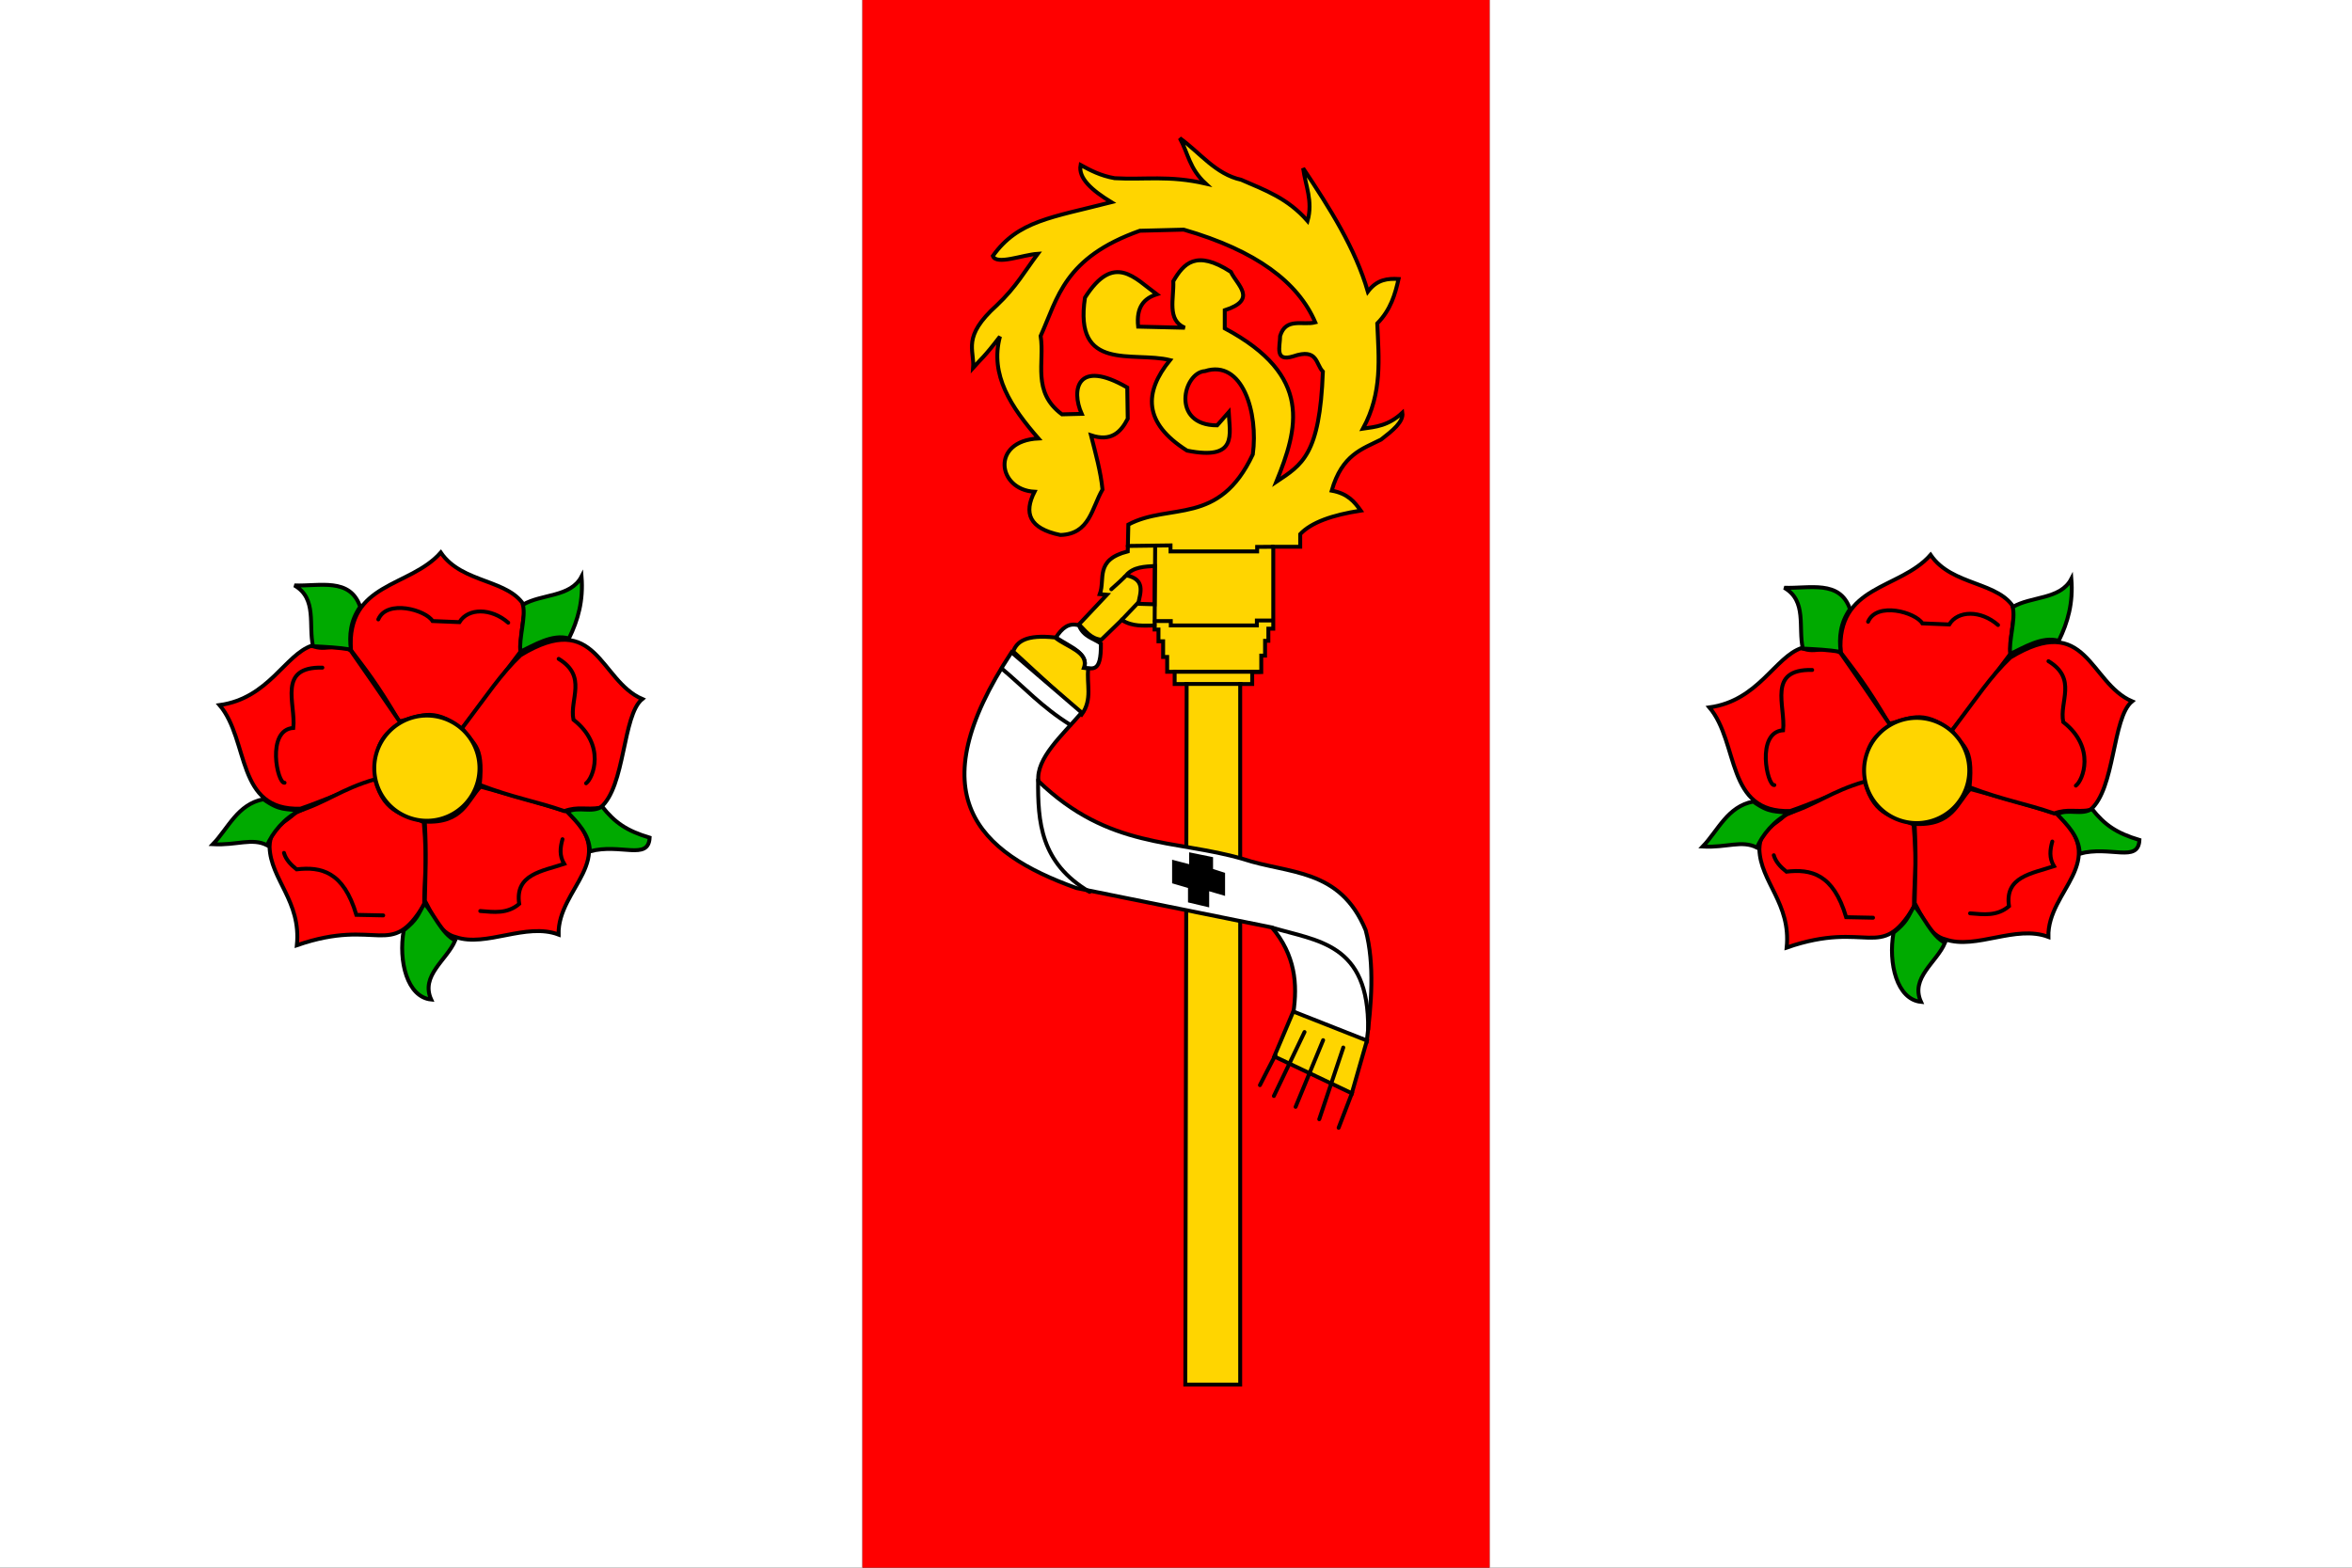 <?xml version="1.0" encoding="UTF-8" standalone="no"?>
<!-- Created with Inkscape (http://www.inkscape.org/) -->
<svg
   xmlns:dc="http://purl.org/dc/elements/1.1/"
   xmlns:cc="http://creativecommons.org/ns#"
   xmlns:rdf="http://www.w3.org/1999/02/22-rdf-syntax-ns#"
   xmlns:svg="http://www.w3.org/2000/svg"
   xmlns="http://www.w3.org/2000/svg"
   xmlns:sodipodi="http://sodipodi.sourceforge.net/DTD/sodipodi-0.dtd"
   xmlns:inkscape="http://www.inkscape.org/namespaces/inkscape"
   width="600"
   height="400"
   id="svg2"
   inkscape:label="Pozadí"
   sodipodi:version="0.32"
   inkscape:version="0.46"
   version="1.0"
   sodipodi:docname="Kožichovice TR flag.svg"
   inkscape:output_extension="org.inkscape.output.svg.inkscape">
  <rect width="100%" height="100%" fill="#333333" stroke="none"/>
  <defs
     id="defs3217">
    <inkscape:perspective
       sodipodi:type="inkscape:persp3d"
       inkscape:vp_x="0 : 526.18109 : 1"
       inkscape:vp_y="0 : 1000 : 0"
       inkscape:vp_z="744.09448 : 526.18109 : 1"
       inkscape:persp3d-origin="372.04724 : 350.78739 : 1"
       id="perspective3223" />
    <inkscape:perspective
       id="perspective3232"
       inkscape:persp3d-origin="372.04724 : 350.78739 : 1"
       inkscape:vp_z="744.09448 : 526.18109 : 1"
       inkscape:vp_y="0 : 1000 : 0"
       inkscape:vp_x="0 : 526.18109 : 1"
       sodipodi:type="inkscape:persp3d" />
  </defs>
  <sodipodi:namedview
     id="base"
     pagecolor="#ffffff"
     bordercolor="#666666"
     borderopacity="1.0"
     inkscape:pageopacity="0.0"
     inkscape:pageshadow="2"
     inkscape:zoom="1.2639534"
     inkscape:cx="262.28022"
     inkscape:cy="142.18823"
     inkscape:document-units="px"
     inkscape:current-layer="layer1"
     showgrid="false"
     inkscape:window-width="1400"
     inkscape:window-height="928"
     inkscape:window-x="-4"
     inkscape:window-y="-4" />
  <g
     inkscape:label="Vrstva 1"
     inkscape:groupmode="layer"
     id="layer1"
     transform="translate(994.286,-786.648)">
    <rect
       style="opacity:1;fill:#ffffff;fill-opacity:1;fill-rule:evenodd;stroke:none;stroke-width:1;stroke-linecap:round;stroke-linejoin:round;marker:none;marker-start:none;marker-mid:none;marker-end:none;stroke-miterlimit:4;stroke-dasharray:none;stroke-dashoffset:0;stroke-opacity:1;visibility:visible;display:inline;overflow:visible;enable-background:accumulate"
       id="right_white_part"
       width="220"
       height="400"
       x="-614.286"
       y="786.648" />
    <rect
       style="opacity:1;fill:#ffffff;fill-opacity:1;fill-rule:evenodd;stroke:none;stroke-width:1;stroke-linecap:round;stroke-linejoin:round;marker:none;marker-start:none;marker-mid:none;marker-end:none;stroke-miterlimit:4;stroke-dasharray:none;stroke-dashoffset:0;stroke-opacity:1;visibility:visible;display:inline;overflow:visible;enable-background:accumulate"
       id="left_white_part"
       width="220"
       height="400"
       x="-994.286"
       y="786.648" />
    <rect
       style="opacity:1;fill:#ff0000;fill-opacity:1;fill-rule:evenodd;stroke:none;stroke-width:1;stroke-linecap:round;stroke-linejoin:round;marker:none;marker-start:none;marker-mid:none;marker-end:none;stroke-miterlimit:4;stroke-dasharray:none;stroke-dashoffset:0;stroke-opacity:1;visibility:visible;display:inline;overflow:visible;enable-background:accumulate"
       id="red_part"
       width="160"
       height="400"
       x="-774.286"
       y="786.648" />
    <g
       id="left_flower">
      <path
         sodipodi:nodetypes="ccccccc"
         transform="translate(-994.286,786.648)"
         id="path3238"
         d="M 101.818,184.056 C 96.173,174.397 93.008,170.524 89.51,165.874 C 88.411,148.497 104.551,149.978 112.448,140.979 C 117.928,149.038 130.092,147.649 133.986,154.965 C 133.403,158.695 132.732,162.424 132.867,166.154 C 127.994,172.612 123.337,178.855 117.762,186.014 C 110.259,179.891 106.536,183.217 101.818,184.056 z"
         style="fill:#ff0000;fill-opacity:1;fill-rule:evenodd;stroke:#000000;stroke-width:1px;stroke-linecap:butt;stroke-linejoin:miter;stroke-opacity:1" />
      <path
         sodipodi:nodetypes="ccccccc"
         id="path3242"
         d="M -898.212,985.776 C -908.444,989.279 -912.126,991.092 -917.629,992.982 C -934.216,993.553 -930.618,975.584 -938.274,966.552 C -925.699,964.808 -921.583,953.65 -914.68,951.368 C -911.314,953.075 -907.834,950.251 -904.804,952.673 C -900.168,959.303 -897.209,963.564 -892.123,971.078 C -900.264,976.321 -897.553,981.03 -898.212,985.776 z"
         style="fill:#ff0000;fill-opacity:1;fill-rule:evenodd;stroke:#000000;stroke-width:1px;stroke-linecap:butt;stroke-linejoin:miter;stroke-opacity:1" />
      <path
         sodipodi:nodetypes="ccccccc"
         id="path3244"
         d="M -886.171,996.433 C -885.184,1007.565 -886.159,1011.58 -886.062,1017.397 C -894.688,1031.822 -897.644,1020.578 -918.552,1027.832 C -917.41,1016.552 -925.27,1011.086 -925.519,1002.738 C -925.372,997.127 -921.518,996.881 -918.736,993.785 C -910.998,991.424 -907.337,987.993 -898.619,985.477 C -896.148,994.841 -890.481,994.339 -886.171,996.433 z"
         style="fill:#ff0000;fill-opacity:1;fill-rule:evenodd;stroke:#000000;stroke-width:1px;stroke-linecap:butt;stroke-linejoin:miter;stroke-opacity:1" />
      <path
         sodipodi:nodetypes="ccccccc"
         id="path3246"
         d="M -871.726,987.368 C -861.202,990.186 -855.106,992.018 -849.544,993.724 C -835.783,1006.018 -852.088,1013.188 -851.789,1025.109 C -860.121,1021.95 -870.263,1028.406 -877.994,1025.755 C -882.232,1024.772 -884.161,1019.542 -885.903,1016.465 C -885.752,1008.66 -885.462,1005.399 -885.916,996.274 C -876.247,996.818 -875.05,990.82 -871.726,987.368 z"
         style="fill:#ff0000;fill-opacity:1;fill-rule:evenodd;stroke:#000000;stroke-width:1px;stroke-linecap:butt;stroke-linejoin:miter;stroke-opacity:1" />
      <path
         sodipodi:nodetypes="ccccccc"
         id="path3248"
         d="M -876.37,972.404 C -870.047,964.051 -866.503,958.585 -861.483,953.821 C -841.939,941.951 -841.437,960.276 -830.439,965.006 C -835.571,969.212 -834.687,987.344 -841.141,992.749 C -844.868,993.347 -846.804,992.323 -850.309,993.604 C -857.957,990.965 -863.096,990.283 -871.907,986.914 C -870.78,975.928 -874.114,976.631 -876.37,972.404 z"
         style="fill:#ff0000;fill-opacity:1;fill-rule:evenodd;stroke:#000000;stroke-width:1px;stroke-linecap:butt;stroke-linejoin:miter;stroke-opacity:1" />
      <path
         transform="matrix(1.103,0,0,1.103,-1010.804,765.283)"
         d="M 125.874,197.063 A 12.168,12.168 0 1 1 101.538,197.063 A 12.168,12.168 0 1 1 125.874,197.063 z"
         sodipodi:ry="12.167832"
         sodipodi:rx="12.167832"
         sodipodi:cy="197.06294"
         sodipodi:cx="113.70629"
         id="path3759"
         style="opacity:1;fill:#ffd500;fill-opacity:1;fill-rule:evenodd;stroke:#000000;stroke-width:0.906;stroke-linecap:round;stroke-linejoin:round;marker:none;marker-start:none;marker-mid:none;marker-end:none;stroke-miterlimit:4;stroke-dasharray:none;stroke-dashoffset:0;stroke-opacity:1;visibility:visible;display:inline;overflow:visible;enable-background:accumulate"
         sodipodi:type="arc" />
      <path
         sodipodi:nodetypes="cccc"
         transform="translate(-994.286,786.648)"
         id="path3761"
         d="M 96.503,158.042 C 98.721,152.854 108.595,155.618 110.35,158.462 L 117.203,158.741 C 119.398,155.113 125.266,155.054 129.65,158.881"
         style="fill:none;fill-rule:evenodd;stroke:#000000;stroke-width:1px;stroke-linecap:round;stroke-linejoin:miter;stroke-opacity:1" />
      <path
         sodipodi:nodetypes="ccc"
         transform="translate(-994.286,786.648)"
         id="path3765"
         d="M 82.238,170.35 C 70.666,170.074 75.493,179.535 74.825,185.734 C 67.838,186.221 70.78,200.06 72.587,199.72"
         style="fill:none;fill-rule:evenodd;stroke:#000000;stroke-width:1px;stroke-linecap:round;stroke-linejoin:miter;stroke-opacity:1" />
      <path
         sodipodi:nodetypes="cccc"
         transform="translate(-994.286,786.648)"
         id="path3767"
         d="M 97.762,233.566 L 90.909,233.427 C 87.631,222.343 81.895,221.093 75.664,221.818 C 74.105,220.582 72.892,219.23 72.448,217.622"
         style="fill:none;fill-rule:evenodd;stroke:#000000;stroke-width:1px;stroke-linecap:round;stroke-linejoin:miter;stroke-opacity:1" />
      <path
         sodipodi:nodetypes="cccc"
         transform="translate(-994.286,786.648)"
         id="path3769"
         d="M 143.496,214.126 C 142.908,216.224 142.658,218.322 143.916,220.42 C 138.296,222.309 131.31,223.049 132.448,230.629 C 129.389,233.247 125.936,232.713 122.517,232.448"
         style="fill:none;fill-rule:evenodd;stroke:#000000;stroke-width:1px;stroke-linecap:round;stroke-linejoin:miter;stroke-opacity:1" />
      <path
         sodipodi:nodetypes="ccc"
         transform="translate(-994.286,786.648)"
         id="path3771"
         d="M 142.517,168.112 C 149.938,172.638 145.225,178.442 146.294,183.636 C 154.702,190.173 151.26,198.609 149.51,199.86"
         style="fill:none;fill-rule:evenodd;stroke:#000000;stroke-width:1px;stroke-linecap:round;stroke-linejoin:miter;stroke-opacity:1" />
      <path
         sodipodi:nodetypes="ccccc"
         transform="translate(-994.286,786.648)"
         id="path3773"
         d="M 91.888,154.825 C 89.303,147.261 81.519,149.625 75.105,149.371 C 80.977,152.708 78.619,159.573 79.86,164.895 C 83.077,165.062 86.294,165.206 89.51,165.734 C 89.075,162.098 89.359,158.462 91.888,154.825 z"
         style="fill:#00aa00;fill-opacity:1;fill-rule:evenodd;stroke:#000000;stroke-width:1px;stroke-linecap:butt;stroke-linejoin:miter;stroke-opacity:1" />
      <path
         sodipodi:nodetypes="ccccc"
         id="path3775"
         d="M -927.078,990.576 C -933.672,991.816 -936.068,997.992 -939.97,1002.055 C -933.862,1002.397 -930.02,1000.328 -926.113,1002.33 C -924.961,999.322 -921.592,995.188 -917.858,993.551 C -921.451,992.842 -922.723,993.685 -927.078,990.576 z"
         style="fill:#00aa00;fill-opacity:1;fill-rule:evenodd;stroke:#000000;stroke-width:1px;stroke-linecap:butt;stroke-linejoin:miter;stroke-opacity:1" />
      <path
         sodipodi:nodetypes="ccccc"
         id="path3777"
         d="M -891.302,1024.051 C -892.677,1031.829 -890.445,1041.066 -884.286,1041.685 C -887.075,1035.534 -880.293,1031.646 -878.169,1026.61 C -881.653,1024.864 -883.751,1019.5 -886.043,1017.182 C -887.828,1020.38 -887.817,1021.197 -891.302,1024.051 z"
         style="fill:#00aa00;fill-opacity:1;fill-rule:evenodd;stroke:#000000;stroke-width:1px;stroke-linecap:butt;stroke-linejoin:miter;stroke-opacity:1" />
      <path
         sodipodi:nodetypes="ccccc"
         id="path3779"
         d="M -843.809,1003.872 C -836.014,1001.759 -828.867,1006.32 -828.564,1000.378 C -834.437,998.612 -837.403,996.567 -840.697,992.432 C -843.397,994.188 -846.644,992.326 -849.557,993.789 C -847.067,996.475 -843.901,999.444 -843.809,1003.872 z"
         style="fill:#00aa00;fill-opacity:1;fill-rule:evenodd;stroke:#000000;stroke-width:1px;stroke-linecap:butt;stroke-linejoin:miter;stroke-opacity:1" />
      <path
         sodipodi:nodetypes="ccccc"
         id="path3781"
         d="M -849.146,949.565 C -846.807,944.769 -845.447,939.914 -845.928,933.736 C -848.686,939.093 -856.224,938.132 -860.902,940.958 C -860.067,944.069 -862.006,949.69 -861.515,952.913 C -858.191,951.374 -853.386,948.283 -849.146,949.565 z"
         style="fill:#00aa00;fill-opacity:1;fill-rule:evenodd;stroke:#000000;stroke-width:1px;stroke-linecap:butt;stroke-linejoin:miter;stroke-opacity:1" />
    </g>
    <g
       id="right_flower"
       transform="translate(380.051,0.593)">
      <path
         sodipodi:nodetypes="ccccccc"
         transform="translate(-994.286,786.648)"
         id="path3803"
         d="M 101.818,184.056 C 96.173,174.397 93.008,170.524 89.51,165.874 C 88.411,148.497 104.551,149.978 112.448,140.979 C 117.928,149.038 130.092,147.649 133.986,154.965 C 133.403,158.695 132.732,162.424 132.867,166.154 C 127.994,172.612 123.337,178.855 117.762,186.014 C 110.259,179.891 106.536,183.217 101.818,184.056 z"
         style="fill:#ff0000;fill-opacity:1;fill-rule:evenodd;stroke:#000000;stroke-width:1px;stroke-linecap:butt;stroke-linejoin:miter;stroke-opacity:1" />
      <path
         sodipodi:nodetypes="ccccccc"
         id="path3805"
         d="M -898.212,985.776 C -908.444,989.279 -912.126,991.092 -917.629,992.982 C -934.216,993.553 -930.618,975.584 -938.274,966.552 C -925.699,964.808 -921.583,953.65 -914.68,951.368 C -911.314,953.075 -907.834,950.251 -904.804,952.673 C -900.168,959.303 -897.209,963.564 -892.123,971.078 C -900.264,976.321 -897.553,981.03 -898.212,985.776 z"
         style="fill:#ff0000;fill-opacity:1;fill-rule:evenodd;stroke:#000000;stroke-width:1px;stroke-linecap:butt;stroke-linejoin:miter;stroke-opacity:1" />
      <path
         sodipodi:nodetypes="ccccccc"
         id="path3807"
         d="M -886.171,996.433 C -885.184,1007.565 -886.159,1011.58 -886.062,1017.397 C -894.688,1031.822 -897.644,1020.578 -918.552,1027.832 C -917.41,1016.552 -925.27,1011.086 -925.519,1002.738 C -925.372,997.127 -921.518,996.881 -918.736,993.785 C -910.998,991.424 -907.337,987.993 -898.619,985.477 C -896.148,994.841 -890.481,994.339 -886.171,996.433 z"
         style="fill:#ff0000;fill-opacity:1;fill-rule:evenodd;stroke:#000000;stroke-width:1px;stroke-linecap:butt;stroke-linejoin:miter;stroke-opacity:1" />
      <path
         sodipodi:nodetypes="ccccccc"
         id="path3809"
         d="M -871.726,987.368 C -861.202,990.186 -855.106,992.018 -849.544,993.724 C -835.783,1006.018 -852.088,1013.188 -851.789,1025.109 C -860.121,1021.95 -870.263,1028.406 -877.994,1025.755 C -882.232,1024.772 -884.161,1019.542 -885.903,1016.465 C -885.752,1008.66 -885.462,1005.399 -885.916,996.274 C -876.247,996.818 -875.05,990.82 -871.726,987.368 z"
         style="fill:#ff0000;fill-opacity:1;fill-rule:evenodd;stroke:#000000;stroke-width:1px;stroke-linecap:butt;stroke-linejoin:miter;stroke-opacity:1" />
      <path
         sodipodi:nodetypes="ccccccc"
         id="path3811"
         d="M -876.37,972.404 C -870.047,964.051 -866.503,958.585 -861.483,953.821 C -841.939,941.951 -841.437,960.276 -830.439,965.006 C -835.571,969.212 -834.687,987.344 -841.141,992.749 C -844.868,993.347 -846.804,992.323 -850.309,993.604 C -857.957,990.965 -863.096,990.283 -871.907,986.914 C -870.78,975.928 -874.114,976.631 -876.37,972.404 z"
         style="fill:#ff0000;fill-opacity:1;fill-rule:evenodd;stroke:#000000;stroke-width:1px;stroke-linecap:butt;stroke-linejoin:miter;stroke-opacity:1" />
      <path
         transform="matrix(1.103,0,0,1.103,-1010.804,765.283)"
         d="M 125.874,197.063 A 12.168,12.168 0 1 1 101.538,197.063 A 12.168,12.168 0 1 1 125.874,197.063 z"
         sodipodi:ry="12.167832"
         sodipodi:rx="12.167832"
         sodipodi:cy="197.06294"
         sodipodi:cx="113.70629"
         id="path3813"
         style="opacity:1;fill:#ffd500;fill-opacity:1;fill-rule:evenodd;stroke:#000000;stroke-width:0.906;stroke-linecap:round;stroke-linejoin:round;marker:none;marker-start:none;marker-mid:none;marker-end:none;stroke-miterlimit:4;stroke-dasharray:none;stroke-dashoffset:0;stroke-opacity:1;visibility:visible;display:inline;overflow:visible;enable-background:accumulate"
         sodipodi:type="arc" />
      <path
         sodipodi:nodetypes="cccc"
         transform="translate(-994.286,786.648)"
         id="path3815"
         d="M 96.503,158.042 C 98.721,152.854 108.595,155.618 110.35,158.462 L 117.203,158.741 C 119.398,155.113 125.266,155.054 129.65,158.881"
         style="fill:none;fill-rule:evenodd;stroke:#000000;stroke-width:1px;stroke-linecap:round;stroke-linejoin:miter;stroke-opacity:1" />
      <path
         sodipodi:nodetypes="ccc"
         transform="translate(-994.286,786.648)"
         id="path3817"
         d="M 82.238,170.35 C 70.666,170.074 75.493,179.535 74.825,185.734 C 67.838,186.221 70.78,200.06 72.587,199.72"
         style="fill:none;fill-rule:evenodd;stroke:#000000;stroke-width:1px;stroke-linecap:round;stroke-linejoin:miter;stroke-opacity:1" />
      <path
         sodipodi:nodetypes="cccc"
         transform="translate(-994.286,786.648)"
         id="path3819"
         d="M 97.762,233.566 L 90.909,233.427 C 87.631,222.343 81.895,221.093 75.664,221.818 C 74.105,220.582 72.892,219.23 72.448,217.622"
         style="fill:none;fill-rule:evenodd;stroke:#000000;stroke-width:1px;stroke-linecap:round;stroke-linejoin:miter;stroke-opacity:1" />
      <path
         sodipodi:nodetypes="cccc"
         transform="translate(-994.286,786.648)"
         id="path3821"
         d="M 143.496,214.126 C 142.908,216.224 142.658,218.322 143.916,220.42 C 138.296,222.309 131.31,223.049 132.448,230.629 C 129.389,233.247 125.936,232.713 122.517,232.448"
         style="fill:none;fill-rule:evenodd;stroke:#000000;stroke-width:1px;stroke-linecap:round;stroke-linejoin:miter;stroke-opacity:1" />
      <path
         sodipodi:nodetypes="ccc"
         transform="translate(-994.286,786.648)"
         id="path3823"
         d="M 142.517,168.112 C 149.938,172.638 145.225,178.442 146.294,183.636 C 154.702,190.173 151.26,198.609 149.51,199.86"
         style="fill:none;fill-rule:evenodd;stroke:#000000;stroke-width:1px;stroke-linecap:round;stroke-linejoin:miter;stroke-opacity:1" />
      <path
         sodipodi:nodetypes="ccccc"
         transform="translate(-994.286,786.648)"
         id="path3825"
         d="M 91.888,154.825 C 89.303,147.261 81.519,149.625 75.105,149.371 C 80.977,152.708 78.619,159.573 79.86,164.895 C 83.077,165.062 86.294,165.206 89.51,165.734 C 89.075,162.098 89.359,158.462 91.888,154.825 z"
         style="fill:#00aa00;fill-opacity:1;fill-rule:evenodd;stroke:#000000;stroke-width:1px;stroke-linecap:butt;stroke-linejoin:miter;stroke-opacity:1" />
      <path
         sodipodi:nodetypes="ccccc"
         id="path3827"
         d="M -927.078,990.576 C -933.672,991.816 -936.068,997.992 -939.97,1002.055 C -933.862,1002.397 -930.02,1000.328 -926.113,1002.33 C -924.961,999.322 -921.592,995.188 -917.858,993.551 C -921.451,992.842 -922.723,993.685 -927.078,990.576 z"
         style="fill:#00aa00;fill-opacity:1;fill-rule:evenodd;stroke:#000000;stroke-width:1px;stroke-linecap:butt;stroke-linejoin:miter;stroke-opacity:1" />
      <path
         sodipodi:nodetypes="ccccc"
         id="path3829"
         d="M -891.302,1024.051 C -892.677,1031.829 -890.445,1041.066 -884.286,1041.685 C -887.075,1035.534 -880.293,1031.646 -878.169,1026.61 C -881.653,1024.864 -883.751,1019.5 -886.043,1017.182 C -887.828,1020.38 -887.817,1021.197 -891.302,1024.051 z"
         style="fill:#00aa00;fill-opacity:1;fill-rule:evenodd;stroke:#000000;stroke-width:1px;stroke-linecap:butt;stroke-linejoin:miter;stroke-opacity:1" />
      <path
         sodipodi:nodetypes="ccccc"
         id="path3831"
         d="M -843.809,1003.872 C -836.014,1001.759 -828.867,1006.32 -828.564,1000.378 C -834.437,998.612 -837.403,996.567 -840.697,992.432 C -843.397,994.188 -846.644,992.326 -849.557,993.789 C -847.067,996.475 -843.901,999.444 -843.809,1003.872 z"
         style="fill:#00aa00;fill-opacity:1;fill-rule:evenodd;stroke:#000000;stroke-width:1px;stroke-linecap:butt;stroke-linejoin:miter;stroke-opacity:1" />
      <path
         sodipodi:nodetypes="ccccc"
         id="path3833"
         d="M -849.146,949.565 C -846.807,944.769 -845.447,939.914 -845.928,933.736 C -848.686,939.093 -856.224,938.132 -860.902,940.958 C -860.067,944.069 -862.006,949.69 -861.515,952.913 C -858.191,951.374 -853.386,948.283 -849.146,949.565 z"
         style="fill:#00aa00;fill-opacity:1;fill-rule:evenodd;stroke:#000000;stroke-width:1px;stroke-linecap:butt;stroke-linejoin:miter;stroke-opacity:1" />
    </g>
    <g
       id="berle">
      <path
         sodipodi:nodetypes="ccccccccccccccccccccccccccccccccccccccccccccccccccccccccccccccccccccccccccccccccccccccccccc"
         id="path3855"
         transform="translate(-994.286,786.648)"
         d="M 300.969,35.25 C 303.125,39.119 303.366,42.974 307.562,46.844 C 298.136,44.69 292.059,45.911 284.344,45.469 C 280.735,44.829 278.17,43.464 275.656,42.094 C 275.02,45.48 278.575,48.578 283.5,51.594 C 268.169,55.525 259.689,56.322 253.281,65.312 C 254.177,67.728 260.841,65.013 264.75,64.75 C 261.484,69.086 259.231,73.233 254.281,77.906 C 245.307,86.009 248.609,89.187 248.25,93.844 C 250.321,91.506 251.024,91.211 255.094,85.875 C 252.452,95.682 257.963,103.911 264.906,111.875 C 252.649,112.481 254.454,125.003 263.906,125.469 C 261.167,130.852 262.44,134.841 270.5,136.5 C 278.033,136.292 278.514,129.568 281.25,124.906 C 280.79,120.291 279.486,115.678 278.312,111.062 C 283.426,112.759 285.903,110.326 287.688,106.844 L 287.562,98.875 C 274.81,91.495 273.2,99.405 275.938,105.594 L 270.906,105.719 C 263.157,99.942 266.546,92.497 265.469,85.719 C 269.851,75.995 271.431,65.748 290.781,58.875 L 301.969,58.594 C 320.519,63.954 331.148,72.043 335.531,82.25 C 332.407,83.077 328.031,80.916 326.562,85.719 C 326.555,88.409 325.039,92.421 329.938,90.906 C 336.196,88.759 335.612,92.897 337.469,94.812 C 336.691,116.182 332.106,118.571 325.594,122.938 C 331.083,109.371 335.113,95.885 312.438,83.781 L 312.438,79.156 C 320.9,76.441 315.622,72.786 314,69.375 C 305.127,63.616 301.948,67.237 299.312,71.75 C 299.507,76.135 297.605,81.636 302.25,83.625 L 290.344,83.344 C 289.802,78.254 291.923,76.1 295.094,75.094 C 289.485,70.986 284.177,64.317 276.781,75.938 C 273.879,95.039 289.029,89.573 298.469,91.875 C 291.816,100.073 291.596,107.887 302.812,114.969 C 315.811,117.583 313.706,110.82 313.438,105.188 L 310.5,108.531 C 298.597,108.531 301.834,94.993 307.406,94.688 C 316.929,91.621 321.053,105.291 319.594,115.938 C 310.975,134.342 298.478,128.2 287.844,133.844 L 287.688,140.688 C 279.182,142.865 282.011,147.736 280.562,151.594 L 282.375,151.75 L 275.25,159.312 C 276.916,160.945 278.25,162.99 280.969,163.219 L 286.156,158.188 C 288.953,159.96 291.734,159.6 294.531,159.594 L 294.531,160.625 L 295.531,160.625 L 295.531,163.625 L 296.719,163.625 L 296.719,167.625 L 297.75,167.625 L 297.75,171.406 L 299.656,171.406 L 299.656,174.531 L 302.719,174.531 L 302.375,353.281 L 316.375,353.281 L 316.375,174.526 L 319.438,174.526 L 319.438,171.469 L 321.75,171.469 L 321.75,167.281 L 322.719,167.281 L 322.719,163.5 L 323.562,163.5 L 323.562,160.406 L 324.812,160.406 L 324.812,139.5 L 331.688,139.5 L 331.688,136.281 C 334.493,133.299 339.847,131.4 347.125,130.281 C 345.541,128.073 343.861,125.934 339.719,125.188 C 342.372,115.967 347.513,114.579 352.312,112.156 C 355.255,109.872 358.092,107.597 357.75,105.312 C 354.142,108.673 350.935,108.899 347.688,109.375 C 352.706,100.17 351.717,91.377 351.344,82.531 C 354.807,78.99 355.883,75.095 356.781,71.188 C 354.035,71.042 351.316,71.245 348.938,74.406 C 345.777,63.449 339.266,53.161 332.438,42.938 C 333.01,47.346 334.985,51.301 333.562,56.375 C 328.469,50.583 322.905,48.595 316.643,45.875 C 310.083,44.43 306.2,39.021 300.969,35.25 z M 294.607,144.406 L 294.531,154.188 L 290.344,154.062 C 291.009,151.038 292.204,147.823 287.281,146.781 C 289.163,144.595 292.071,144.589 294.607,144.406 z"
         style="fill:#ffd500;fill-opacity:1;fill-rule:evenodd;stroke:#000000;stroke-width:1px;stroke-linecap:butt;stroke-linejoin:miter;stroke-opacity:1" />
      <path
         sodipodi:nodetypes="cccccc"
         transform="translate(-994.286,786.648)"
         id="path3859"
         d="M 287.692,139.301 L 298.601,139.161 L 298.601,140.699 L 320.699,140.699 L 320.699,139.545 L 324.825,139.51"
         style="fill:none;fill-rule:evenodd;stroke:#000000;stroke-width:1px;stroke-linecap:round;stroke-linejoin:miter;stroke-opacity:1" />
      <path
         sodipodi:nodetypes="cc"
         transform="translate(-994.286,786.648)"
         id="path3861"
         d="M 283.497,150.35 C 285.342,148.741 285.706,148.322 287.028,147.098"
         style="fill:none;fill-rule:evenodd;stroke:#000000;stroke-width:1px;stroke-linecap:round;stroke-linejoin:miter;stroke-opacity:1" />
      <path
         sodipodi:nodetypes="cc"
         transform="translate(-994.286,786.648)"
         id="path3863"
         d="M 290.28,153.846 C 289.72,154.406 286.154,158.182 286.154,158.182"
         style="fill:none;fill-rule:evenodd;stroke:#000000;stroke-width:1px;stroke-linecap:round;stroke-linejoin:miter;stroke-opacity:1" />
      <path
         sodipodi:nodetypes="cc"
         transform="translate(-994.286,786.648)"
         id="path3865"
         d="M 294.685,139.441 L 294.545,159.86"
         style="fill:none;fill-rule:evenodd;stroke:#000000;stroke-width:1px;stroke-linecap:round;stroke-linejoin:miter;stroke-opacity:1" />
      <path
         transform="translate(-994.286,786.648)"
         id="path3867"
         d="M 294.615,158.462 L 298.671,158.462 L 298.671,159.58 L 320.629,159.58 L 320.629,158.322 L 324.615,158.322"
         style="fill:none;fill-rule:evenodd;stroke:#000000;stroke-width:1px;stroke-linecap:round;stroke-linejoin:miter;stroke-opacity:1" />
      <path
         transform="translate(-994.286,786.648)"
         id="path3869"
         d="M 299.51,171.399 L 321.469,171.399"
         style="fill:none;fill-rule:evenodd;stroke:#000000;stroke-width:1px;stroke-linecap:round;stroke-linejoin:miter;stroke-opacity:1" />
      <path
         id="path3871"
         d="M -691.838,961.158 L -677.642,961.158"
         style="fill:none;fill-rule:evenodd;stroke:#000000;stroke-width:1px;stroke-linecap:round;stroke-linejoin:miter;stroke-opacity:1" />
      <path
         sodipodi:nodetypes="ccccc"
         transform="translate(-994.286,786.648)"
         id="path3878"
         d="M 275.245,159.58 C 272.635,158.759 270.869,160.329 269.371,162.657 C 273.115,165.113 277.823,166.785 276.573,170.49 C 278.612,170.33 280.944,172.034 280.839,164.196 C 278.87,162.844 276.376,162.44 275.245,159.58 z"
         style="fill:#ffffff;fill-rule:evenodd;stroke:#000000;stroke-width:1px;stroke-linecap:butt;stroke-linejoin:miter;stroke-opacity:1" />
      <path
         sodipodi:nodetypes="cccccc"
         transform="translate(-994.286,786.648)"
         id="path3880"
         d="M 258.462,166.224 C 259.429,163.699 261.72,161.854 269.161,162.657 C 272.058,165.072 277.934,166.341 276.503,170.42 L 277.622,170.559 C 277.124,174.476 278.791,178.392 275.944,182.308 L 258.462,166.224 z"
         style="fill:#ffd500;fill-opacity:1;fill-rule:evenodd;stroke:#000000;stroke-width:1px;stroke-linecap:butt;stroke-linejoin:miter;stroke-opacity:1" />
    </g>
    <g
       id="sal">
      <path
         sodipodi:nodetypes="cccccccccc"
         transform="translate(-994.286,786.648)"
         id="path3882"
         d="M 258.042,166.434 C 234.089,202.868 249.309,217.508 274.545,226.573 L 324.476,236.643 C 330.408,243.7 331.041,251.035 329.93,258.462 L 348.671,265.594 C 349.814,256.41 350.721,246.035 348.392,237.343 C 341.801,221.409 328.784,223.063 317.063,219.161 C 299.607,214.074 282.984,216.714 264.895,199.301 C 264.281,193.473 270.937,187.646 275.944,181.818 L 258.042,166.434 z"
         style="fill:#ffffff;fill-opacity:1;fill-rule:evenodd;stroke:#000000;stroke-width:1px;stroke-linecap:butt;stroke-linejoin:miter;stroke-opacity:1" />
      <path
         sodipodi:nodetypes="cc"
         transform="translate(-994.286,786.648)"
         id="path3884"
         d="M 255.524,170.559 C 261.286,175.381 265.828,180.474 273.077,184.965"
         style="fill:none;fill-rule:evenodd;stroke:#000000;stroke-width:1px;stroke-linecap:round;stroke-linejoin:miter;stroke-opacity:1" />
      <path
         sodipodi:nodetypes="cc"
         transform="translate(-994.286,786.648)"
         id="path3886"
         d="M 264.822,198.96 C 264.746,209.681 265.378,220.14 277.952,227.561"
         style="fill:none;fill-rule:evenodd;stroke:#000000;stroke-width:1px;stroke-linecap:round;stroke-linejoin:miter;stroke-opacity:1" />
      <path
         sodipodi:nodetypes="cc"
         transform="translate(-994.286,786.648)"
         id="path3888"
         d="M 324.492,236.677 C 336.023,240.155 349.286,240.573 349.009,262.657"
         style="fill:none;fill-rule:evenodd;stroke:#000000;stroke-width:1px;stroke-linecap:round;stroke-linejoin:miter;stroke-opacity:1" />
      <path
         sodipodi:nodetypes="ccccccccccccc"
         transform="translate(-994.286,786.648)"
         id="path3894"
         d="M 299.507,220.009 L 303.858,221.146 L 303.858,218.081 L 308.951,219.119 L 308.951,222.086 L 312.017,223.075 L 312.017,227.921 L 307.962,226.734 L 307.962,230.888 L 303.561,229.849 L 303.561,226.19 L 299.507,225.003 L 299.507,220.009 z"
         style="fill:#000000;fill-rule:evenodd;stroke:#000000;stroke-width:1px;stroke-linecap:butt;stroke-linejoin:miter;stroke-opacity:1" />
      <path
         transform="translate(-994.286,786.648)"
         id="path3896"
         d="M 329.917,258.084 L 325.071,269.556 L 344.851,278.951 L 348.707,265.501 L 329.917,258.084 z"
         style="fill:#ffd500;fill-opacity:1;fill-rule:evenodd;stroke:#000000;stroke-width:1px;stroke-linecap:butt;stroke-linejoin:miter;stroke-opacity:1" />
      <path
         transform="translate(-994.286,786.648)"
         id="path3898"
         d="M 325.368,269.259 C 325.071,269.655 321.412,276.874 321.412,276.874"
         style="fill:none;fill-rule:evenodd;stroke:#000000;stroke-width:1px;stroke-linecap:round;stroke-linejoin:miter;stroke-opacity:1" />
      <path
         transform="translate(-994.286,786.648)"
         id="path3900"
         d="M 332.785,263.326 L 324.972,279.644"
         style="fill:none;fill-rule:evenodd;stroke:#000000;stroke-width:1px;stroke-linecap:round;stroke-linejoin:miter;stroke-opacity:1" />
      <path
         transform="translate(-994.286,786.648)"
         id="path3902"
         d="M 337.532,265.402 L 330.511,282.413"
         style="fill:none;fill-rule:evenodd;stroke:#000000;stroke-width:1px;stroke-linecap:round;stroke-linejoin:miter;stroke-opacity:1" />
      <path
         transform="translate(-994.286,786.648)"
         id="path3904"
         d="M 342.675,267.281 L 336.543,285.577"
         style="fill:none;fill-rule:evenodd;stroke:#000000;stroke-width:1px;stroke-linecap:round;stroke-linejoin:miter;stroke-opacity:1" />
      <path
         transform="translate(-994.286,786.648)"
         id="path3906"
         d="M 344.949,278.753 L 341.488,287.753"
         style="fill:none;fill-rule:evenodd;stroke:#000000;stroke-width:1px;stroke-linecap:round;stroke-linejoin:miter;stroke-opacity:1" />
    </g>
  </g>
</svg>
